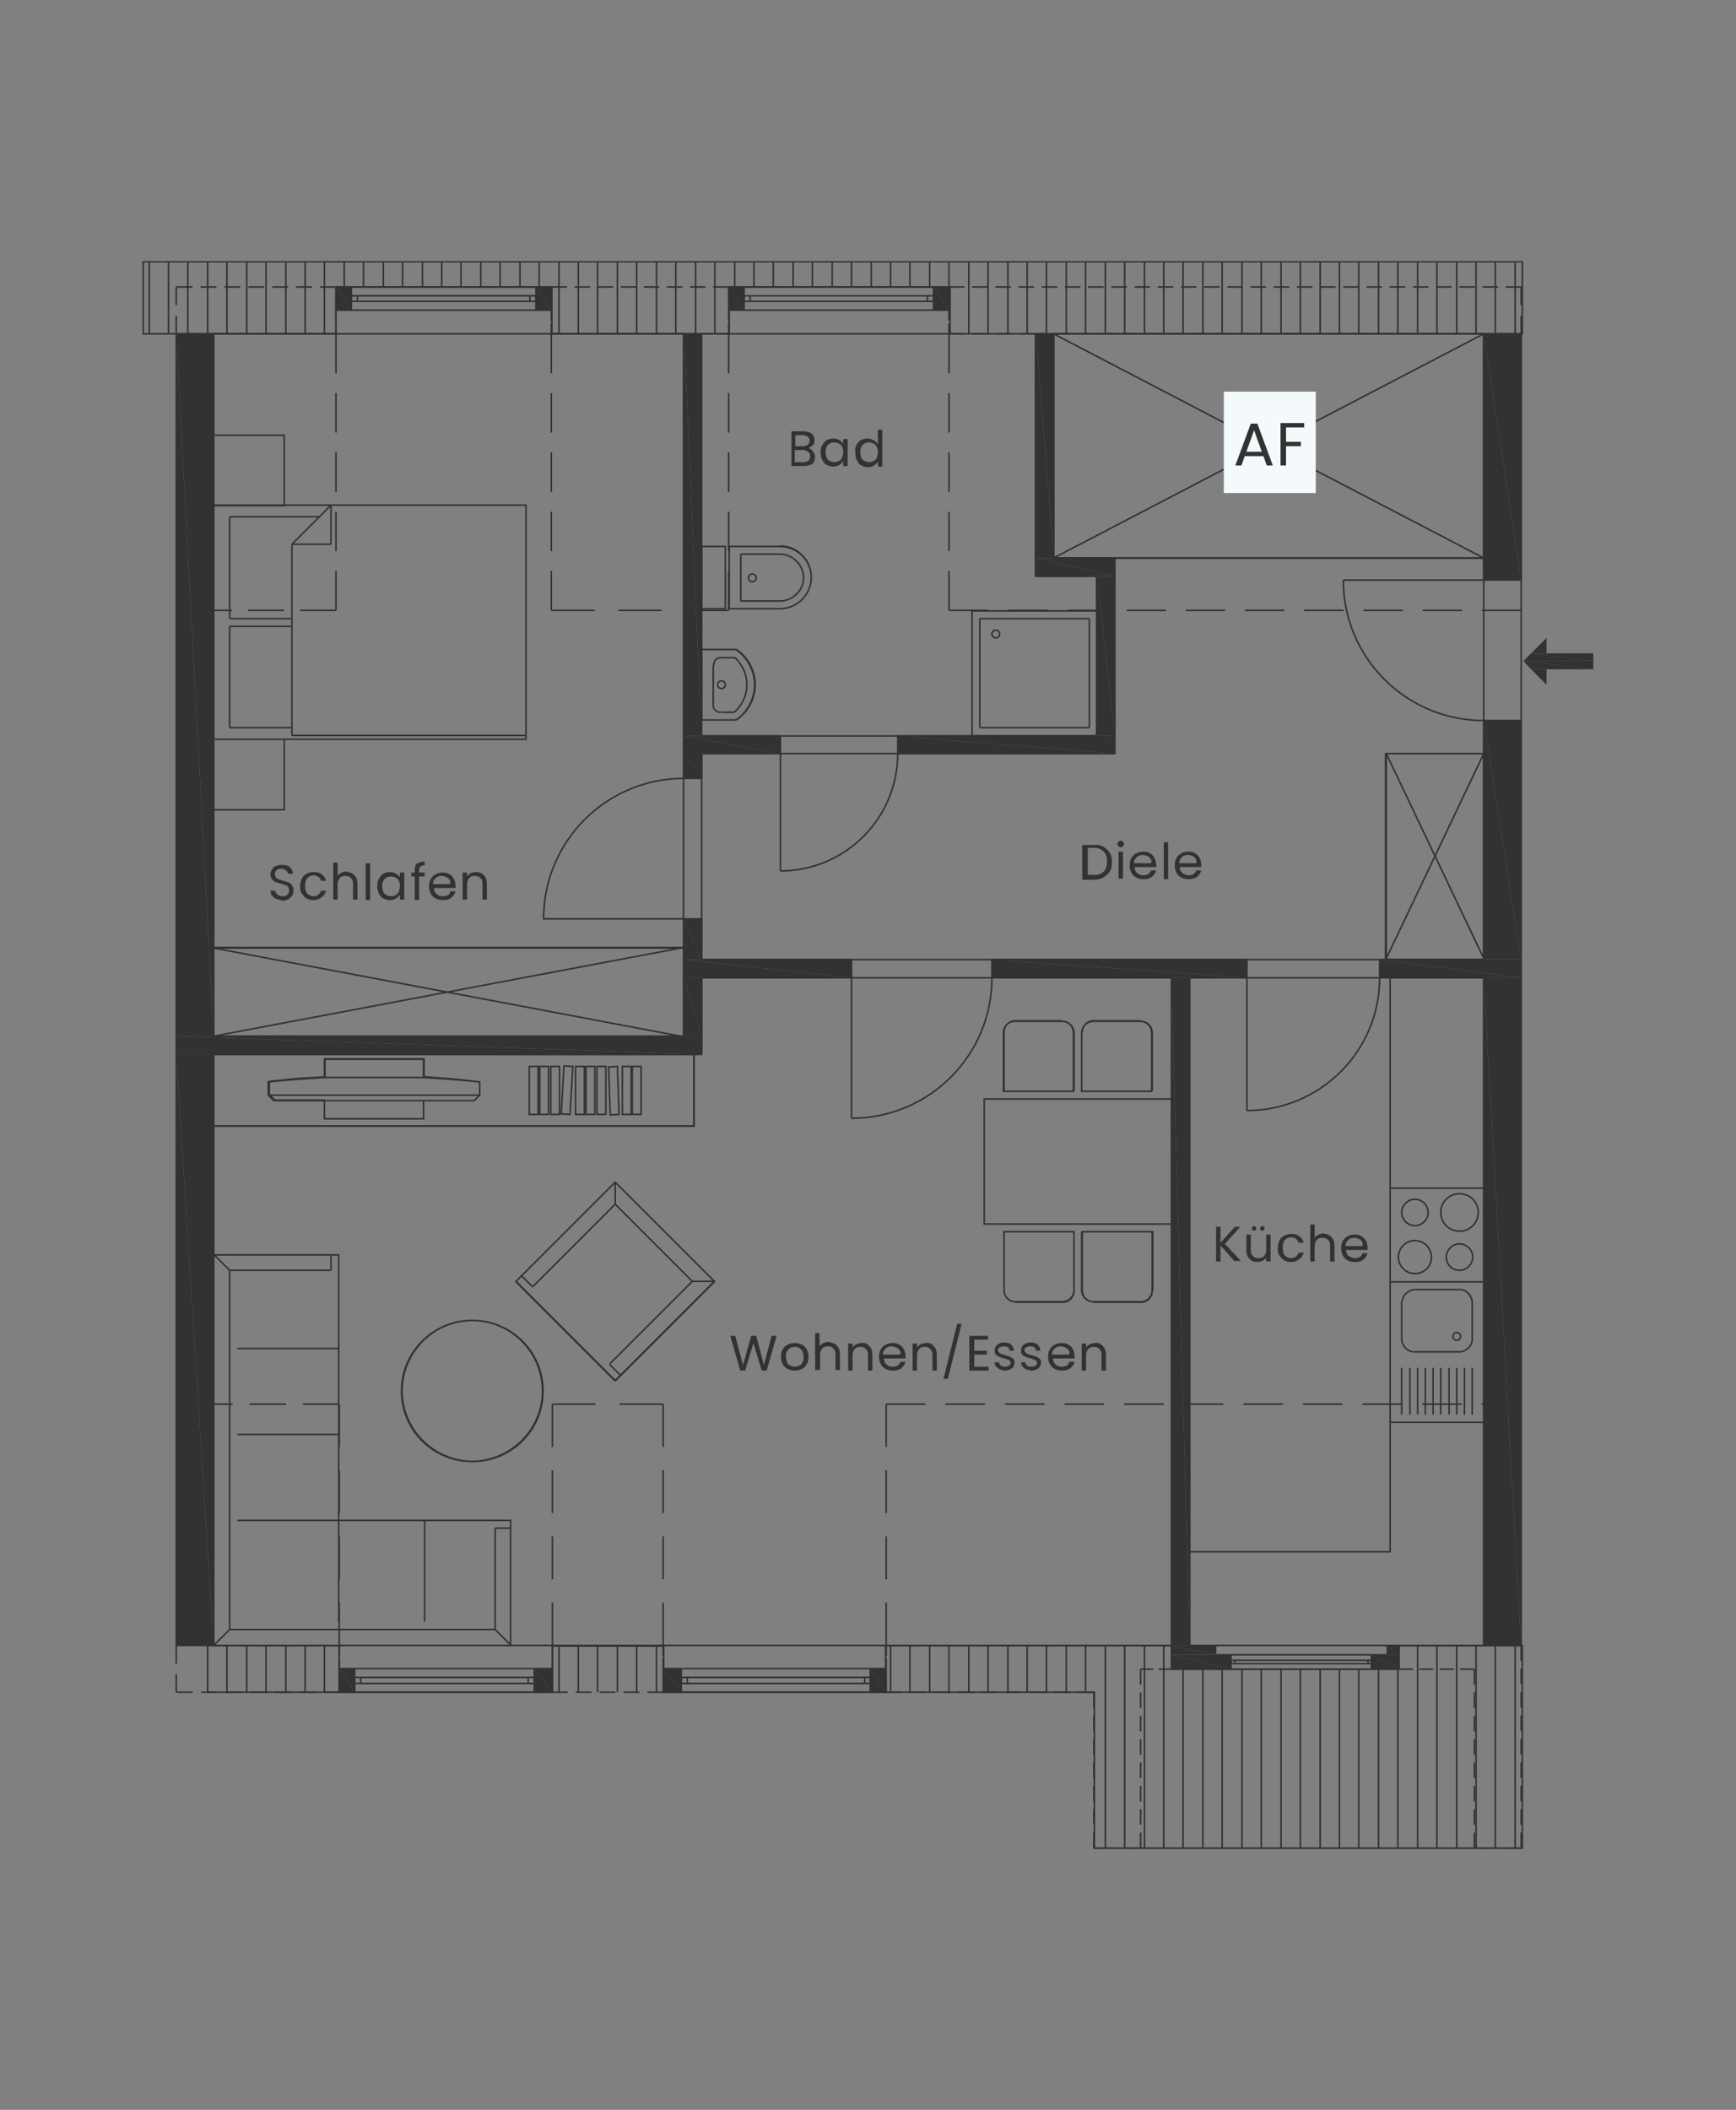 <?xml version="1.0" encoding="UTF-8"?>
<!-- Generator: Adobe Illustrator 27.8.0, SVG Export Plug-In . SVG Version: 6.00 Build 0)  -->
<svg xmlns="http://www.w3.org/2000/svg" xmlns:xlink="http://www.w3.org/1999/xlink" version="1.1" id="Ebene_1" x="0px" y="0px" viewBox="0 0 315.2 383" style="enable-background:new 0 0 315.2 383;" xml:space="preserve">
<rect x="0" y="0" width="315.2" height="383" fill="#808080" stroke="none"/>
<style type="text/css">
	.st0{fill:#333233;}
	.st1{fill:none;stroke:#333233;stroke-width:0.283;stroke-miterlimit:3;stroke-dasharray:3.303,1.893;}
	.st2{fill:none;stroke:#333233;stroke-width:0.283;stroke-miterlimit:3;}
	.st3{fill:none;stroke:#333233;stroke-width:0.283;stroke-miterlimit:3;stroke-dasharray:3.307,1.897;}
	
		.st4{clip-path:url(#SVGID_00000036222439160752552630000014827098629938070955_);fill:none;stroke:#333233;stroke-width:0.283;stroke-miterlimit:3;stroke-dasharray:2.832,1.422;}
	
		.st5{clip-path:url(#SVGID_00000084514984674776917340000007926176650580181171_);fill:none;stroke:#333233;stroke-width:0.283;stroke-miterlimit:3;stroke-dasharray:2.825,1.415;}
	
		.st6{clip-path:url(#SVGID_00000138569804775520631440000005081890397865146243_);fill:none;stroke:#333233;stroke-width:0.283;stroke-miterlimit:3;stroke-dasharray:2.831,1.421;}
	.st7{fill:none;stroke:#333233;stroke-width:0.283;stroke-miterlimit:3;stroke-dasharray:2.881,1.471;}
	.st8{fill:none;stroke:#333233;stroke-width:0.283;stroke-miterlimit:3;stroke-dasharray:2.923,1.513;}
	.st9{fill:none;stroke:#333233;stroke-width:0.283;stroke-miterlimit:3;stroke-dasharray:2.751,1.341;}
	.st10{fill:none;stroke:#333233;stroke-width:0.283;stroke-miterlimit:3;stroke-dasharray:2.87,1.46;}
	.st11{fill:none;stroke:#333233;stroke-width:0.283;stroke-miterlimit:3;stroke-dasharray:2.797,1.387;}
	.st12{fill:none;stroke:#333233;stroke-width:0.283;stroke-miterlimit:3;stroke-dasharray:2.85,1.44;}
	.st13{fill:none;stroke:#333233;stroke-width:0.283;stroke-miterlimit:3;stroke-dasharray:2.093,0.683;}
	.st14{fill:none;stroke:#333233;stroke-width:0.283;stroke-miterlimit:3;stroke-dasharray:2.826,1.416;}
	.st15{fill:none;stroke:#333233;stroke-width:0.283;stroke-miterlimit:3;stroke-dasharray:2.653,1.243;}
	.st16{fill:none;stroke:#333233;stroke-width:0.283;stroke-miterlimit:3;stroke-dasharray:2.563,1.153;}
	
		.st17{clip-path:url(#SVGID_00000171718031872430285920000011848346770761392810_);fill:none;stroke:#333233;stroke-width:0.283;stroke-miterlimit:3;stroke-dasharray:3.303,1.893;}
	.st18{fill:none;stroke:#333233;stroke-width:0.283;stroke-miterlimit:3;stroke-dasharray:2.811,1.401;}
	.st19{fill:none;stroke:#333233;stroke-width:0.283;stroke-miterlimit:3;stroke-dasharray:2.803,1.393;}
	.st20{fill:none;stroke:#333233;stroke-width:0.283;stroke-miterlimit:3;stroke-dasharray:2.876,1.466;}
	.st21{fill:none;stroke:#333233;stroke-width:0.283;stroke-miterlimit:3;stroke-dasharray:1.89,0.48;}
	.st22{fill:none;stroke:#333233;stroke-width:0.283;stroke-miterlimit:3;stroke-dasharray:1.887,0.477;}
	.st23{fill:none;stroke:#333233;stroke-width:0.283;stroke-miterlimit:3;stroke-dasharray:2.707,1.297;}
	.st24{fill:none;stroke:#333233;stroke-width:0.283;stroke-miterlimit:3;stroke-dasharray:2.36,0.95;}
	
		.st25{clip-path:url(#SVGID_00000003810106021053007140000008268490660115648133_);fill:none;stroke:#333233;stroke-width:0.283;stroke-miterlimit:3;}
	.st26{fill:none;stroke:#333233;stroke-width:0.283;stroke-miterlimit:3;stroke-dasharray:7.184,3.634;}
	.st27{fill:none;stroke:#333233;stroke-width:0.283;stroke-miterlimit:3;stroke-dasharray:7.15,3.6;}
	.st28{fill:none;stroke:#333233;stroke-width:0.283;stroke-miterlimit:3;stroke-dasharray:7.157,3.607;}
	.st29{fill:none;stroke:#333233;stroke-width:0.283;stroke-miterlimit:3;stroke-dasharray:6.495,2.945;}
	.st30{fill:none;stroke:#333233;stroke-width:0.283;stroke-miterlimit:3;stroke-dasharray:7.854,4.304;}
	.st31{fill:none;stroke:#333233;stroke-width:0.283;stroke-miterlimit:3;stroke-dasharray:7.781,4.231;}
	.st32{fill:none;stroke:#333233;stroke-width:0.283;stroke-miterlimit:3;stroke-dasharray:7.913,4.363;}
	.st33{fill:none;stroke:#333233;stroke-width:0.283;stroke-miterlimit:3;stroke-dasharray:6.615,3.065;}
	.st34{fill:#F4F9FC;}
</style>
<g>
	<path class="st0" d="M147.3,81.6c0.2,0.2,0.3,0.3,0.5,0.6c0.1,0.2,0.2,0.5,0.2,0.7c0,0.3-0.1,0.6-0.2,0.9s-0.4,0.5-0.7,0.6   c-0.3,0.1-0.7,0.2-1.1,0.2h-2.3v-6.3h2.2c0.4,0,0.8,0.1,1.1,0.2c0.3,0.1,0.5,0.3,0.7,0.6c0.1,0.2,0.2,0.5,0.2,0.8   c0,0.4-0.1,0.7-0.3,0.9s-0.5,0.4-0.8,0.5C147,81.4,147.2,81.5,147.3,81.6z M144.4,81h1.4c0.4,0,0.7-0.1,0.9-0.3s0.3-0.4,0.3-0.7   s-0.1-0.6-0.3-0.7s-0.5-0.3-0.9-0.3h-1.4V81z M146.8,83.6c0.2-0.2,0.3-0.5,0.3-0.8c0-0.3-0.1-0.6-0.4-0.8c-0.2-0.2-0.6-0.3-1-0.3   h-1.4v2.2h1.4C146.3,83.9,146.6,83.8,146.8,83.6z"></path>
	<path class="st0" d="M149.3,80.8c0.2-0.4,0.5-0.7,0.8-0.9c0.4-0.2,0.8-0.3,1.2-0.3c0.4,0,0.8,0.1,1.1,0.3c0.3,0.2,0.6,0.4,0.7,0.7   v-0.9h0.8v4.9h-0.8v-0.9c-0.2,0.3-0.4,0.5-0.7,0.7c-0.3,0.2-0.7,0.3-1.1,0.3c-0.4,0-0.8-0.1-1.2-0.3s-0.6-0.5-0.8-0.9   c-0.2-0.4-0.3-0.8-0.3-1.3C149,81.6,149.1,81.1,149.3,80.8z M152.9,81.1c-0.1-0.3-0.4-0.5-0.6-0.6c-0.3-0.1-0.5-0.2-0.8-0.2   c-0.3,0-0.6,0.1-0.8,0.2c-0.3,0.1-0.5,0.4-0.6,0.6c-0.2,0.3-0.2,0.6-0.2,1c0,0.4,0.1,0.7,0.2,1c0.1,0.3,0.4,0.5,0.6,0.6   c0.3,0.1,0.5,0.2,0.8,0.2c0.3,0,0.6-0.1,0.8-0.2c0.3-0.1,0.5-0.4,0.6-0.6c0.1-0.3,0.2-0.6,0.2-1S153.1,81.4,152.9,81.1z"></path>
	<path class="st0" d="M155.5,80.8c0.2-0.4,0.5-0.7,0.8-0.9c0.4-0.2,0.8-0.3,1.2-0.3c0.4,0,0.7,0.1,1.1,0.3c0.3,0.2,0.6,0.4,0.8,0.7   v-2.6h0.8v6.7h-0.8v-0.9c-0.2,0.3-0.4,0.5-0.7,0.7c-0.3,0.2-0.7,0.3-1.1,0.3c-0.4,0-0.8-0.1-1.2-0.3c-0.4-0.2-0.6-0.5-0.8-0.9   c-0.2-0.4-0.3-0.8-0.3-1.3C155.2,81.6,155.3,81.1,155.5,80.8z M159.2,81.1c-0.2-0.3-0.4-0.5-0.6-0.6c-0.3-0.1-0.5-0.2-0.8-0.2   c-0.3,0-0.6,0.1-0.8,0.2c-0.3,0.1-0.5,0.4-0.6,0.6c-0.2,0.3-0.2,0.6-0.2,1c0,0.4,0.1,0.7,0.2,1c0.1,0.3,0.4,0.5,0.6,0.6   c0.3,0.1,0.5,0.2,0.8,0.2c0.3,0,0.6-0.1,0.8-0.2c0.3-0.1,0.5-0.4,0.6-0.6c0.1-0.3,0.2-0.6,0.2-1S159.3,81.4,159.2,81.1z"></path>
</g>
<g>
	<path class="st0" d="M224.2,229l-2.6-2.9v2.9h-0.8v-6.3h0.8v2.9l2.6-2.9h1l-2.8,3.1l2.9,3.1H224.2z"></path>
	<path class="st0" d="M230.7,224.1v4.9h-0.8v-0.7c-0.2,0.3-0.4,0.4-0.7,0.6c-0.3,0.1-0.6,0.2-0.9,0.2c-0.4,0-0.7-0.1-1-0.2   c-0.3-0.2-0.5-0.4-0.7-0.7s-0.3-0.7-0.3-1.2v-2.9h0.8v2.8c0,0.5,0.1,0.9,0.4,1.1c0.2,0.3,0.6,0.4,1,0.4c0.4,0,0.8-0.1,1-0.4   c0.3-0.3,0.4-0.7,0.4-1.2v-2.7H230.7z M227.4,223.3c-0.1-0.1-0.1-0.2-0.1-0.3c0-0.1,0-0.2,0.1-0.3s0.2-0.1,0.3-0.1   c0.1,0,0.2,0,0.3,0.1s0.1,0.2,0.1,0.3c0,0.1,0,0.2-0.1,0.3c-0.1,0.1-0.2,0.1-0.3,0.1C227.7,223.4,227.5,223.4,227.4,223.3z    M228.9,223.3c-0.1-0.1-0.1-0.2-0.1-0.3c0-0.1,0-0.2,0.1-0.3c0.1-0.1,0.2-0.1,0.3-0.1c0.1,0,0.2,0,0.3,0.1s0.1,0.2,0.1,0.3   c0,0.1,0,0.2-0.1,0.3c-0.1,0.1-0.2,0.1-0.3,0.1C229.1,223.4,229,223.4,228.9,223.3z"></path>
	<path class="st0" d="M232.3,225.2c0.2-0.4,0.5-0.7,0.9-0.9c0.4-0.2,0.8-0.3,1.2-0.3c0.6,0,1.1,0.1,1.5,0.4c0.4,0.3,0.7,0.7,0.8,1.2   h-0.9c-0.1-0.3-0.2-0.5-0.5-0.7c-0.2-0.2-0.5-0.3-0.9-0.3c-0.5,0-0.8,0.2-1.1,0.5c-0.3,0.3-0.4,0.8-0.4,1.4c0,0.6,0.1,1.1,0.4,1.4   c0.3,0.3,0.7,0.5,1.1,0.5c0.4,0,0.7-0.1,0.9-0.3c0.2-0.2,0.4-0.4,0.5-0.7h0.9c-0.1,0.5-0.4,0.9-0.8,1.2c-0.4,0.3-0.9,0.5-1.5,0.5   c-0.5,0-0.9-0.1-1.2-0.3c-0.4-0.2-0.6-0.5-0.9-0.9s-0.3-0.8-0.3-1.3C232,226,232.1,225.6,232.3,225.2z"></path>
	<path class="st0" d="M241.3,224.2c0.3,0.2,0.5,0.4,0.7,0.7c0.2,0.3,0.3,0.7,0.3,1.2v2.9h-0.8v-2.8c0-0.5-0.1-0.9-0.4-1.1   c-0.2-0.3-0.6-0.4-1-0.4c-0.4,0-0.8,0.1-1,0.4c-0.3,0.3-0.4,0.7-0.4,1.2v2.7h-0.8v-6.7h0.8v2.4c0.2-0.3,0.4-0.4,0.7-0.6   c0.3-0.1,0.6-0.2,1-0.2C240.7,224,241,224.1,241.3,224.2z"></path>
	<path class="st0" d="M248.3,226.9h-3.9c0,0.5,0.2,0.9,0.5,1.1s0.7,0.4,1.1,0.4c0.4,0,0.6-0.1,0.9-0.2c0.2-0.2,0.4-0.4,0.5-0.7h0.9   c-0.1,0.5-0.4,0.9-0.8,1.2c-0.4,0.3-0.9,0.4-1.5,0.4c-0.5,0-0.9-0.1-1.3-0.3c-0.4-0.2-0.7-0.5-0.9-0.9c-0.2-0.4-0.3-0.8-0.3-1.3   c0-0.5,0.1-1,0.3-1.3c0.2-0.4,0.5-0.7,0.9-0.9s0.8-0.3,1.3-0.3c0.5,0,0.9,0.1,1.2,0.3s0.6,0.5,0.8,0.8c0.2,0.4,0.3,0.8,0.3,1.2   C248.3,226.5,248.3,226.7,248.3,226.9z M247.3,225.4c-0.1-0.2-0.3-0.4-0.6-0.5c-0.2-0.1-0.5-0.2-0.8-0.2c-0.4,0-0.8,0.1-1.1,0.4   s-0.5,0.6-0.5,1.1h3.1C247.5,225.9,247.4,225.6,247.3,225.4z"></path>
</g>
<g>
	<path class="st0" d="M141,242.5l-1.8,6.3h-0.9l-1.5-5l-1.5,5l-0.9,0l-1.8-6.3h0.9l1.4,5.3l1.5-5.3h0.9l1.4,5.3l1.4-5.3H141z"></path>
	<path class="st0" d="M143,248.5c-0.4-0.2-0.7-0.5-0.9-0.9c-0.2-0.4-0.3-0.8-0.3-1.3c0-0.5,0.1-1,0.3-1.3c0.2-0.4,0.5-0.7,0.9-0.9   s0.8-0.3,1.3-0.3c0.5,0,0.9,0.1,1.3,0.3s0.7,0.5,0.9,0.9c0.2,0.4,0.3,0.8,0.3,1.3c0,0.5-0.1,1-0.3,1.3c-0.2,0.4-0.5,0.7-0.9,0.9   c-0.4,0.2-0.8,0.3-1.3,0.3C143.8,248.8,143.3,248.7,143,248.5z M145.1,247.9c0.3-0.1,0.5-0.3,0.6-0.6c0.2-0.3,0.2-0.6,0.2-1   c0-0.4-0.1-0.7-0.2-1c-0.2-0.3-0.4-0.5-0.6-0.6s-0.5-0.2-0.8-0.2c-0.3,0-0.6,0.1-0.8,0.2s-0.4,0.3-0.6,0.6c-0.2,0.3-0.2,0.6-0.2,1   c0,0.4,0.1,0.7,0.2,1s0.3,0.5,0.6,0.6c0.2,0.1,0.5,0.2,0.8,0.2C144.5,248.1,144.8,248,145.1,247.9z"></path>
	<path class="st0" d="M151.5,243.9c0.3,0.2,0.5,0.4,0.7,0.7c0.2,0.3,0.3,0.7,0.3,1.2v2.9h-0.8v-2.8c0-0.5-0.1-0.9-0.4-1.1   c-0.2-0.3-0.6-0.4-1-0.4c-0.4,0-0.8,0.1-1,0.4c-0.3,0.3-0.4,0.7-0.4,1.2v2.7H148v-6.7h0.8v2.4c0.2-0.3,0.4-0.4,0.7-0.6   c0.3-0.1,0.6-0.2,1-0.2C150.8,243.7,151.2,243.8,151.5,243.9z"></path>
	<path class="st0" d="M157.8,244.3c0.4,0.4,0.6,0.9,0.6,1.6v2.9h-0.8v-2.8c0-0.5-0.1-0.9-0.4-1.1c-0.2-0.3-0.6-0.4-1-0.4   c-0.4,0-0.8,0.1-1,0.4c-0.3,0.3-0.4,0.7-0.4,1.2v2.7H154v-4.9h0.8v0.7c0.2-0.3,0.4-0.4,0.7-0.6c0.3-0.1,0.6-0.2,0.9-0.2   C157,243.7,157.4,243.9,157.8,244.3z"></path>
	<path class="st0" d="M164.4,246.6h-3.9c0,0.5,0.2,0.9,0.5,1.1c0.3,0.3,0.7,0.4,1.1,0.4c0.4,0,0.6-0.1,0.9-0.2   c0.2-0.2,0.4-0.4,0.5-0.7h0.9c-0.1,0.5-0.4,0.9-0.8,1.2s-0.9,0.4-1.5,0.4c-0.5,0-0.9-0.1-1.3-0.3c-0.4-0.2-0.7-0.5-0.9-0.9   c-0.2-0.4-0.3-0.8-0.3-1.3c0-0.5,0.1-1,0.3-1.3c0.2-0.4,0.5-0.7,0.9-0.9c0.4-0.2,0.8-0.3,1.3-0.3c0.5,0,0.9,0.1,1.2,0.3   c0.4,0.2,0.6,0.5,0.8,0.8c0.2,0.4,0.3,0.8,0.3,1.2C164.4,246.2,164.4,246.4,164.4,246.6z M163.3,245.1c-0.1-0.2-0.3-0.4-0.6-0.5   s-0.5-0.2-0.8-0.2c-0.4,0-0.8,0.1-1.1,0.4s-0.5,0.6-0.5,1.1h3.1C163.6,245.6,163.5,245.3,163.3,245.1z"></path>
	<path class="st0" d="M169.5,244.3c0.4,0.4,0.6,0.9,0.6,1.6v2.9h-0.8v-2.8c0-0.5-0.1-0.9-0.4-1.1c-0.2-0.3-0.6-0.4-1-0.4   c-0.4,0-0.8,0.1-1,0.4c-0.3,0.3-0.4,0.7-0.4,1.2v2.7h-0.8v-4.9h0.8v0.7c0.2-0.3,0.4-0.4,0.7-0.6c0.3-0.1,0.6-0.2,0.9-0.2   C168.7,243.7,169.1,243.9,169.5,244.3z"></path>
	<path class="st0" d="M174.6,240.3l-2.5,10h-0.8l2.5-10H174.6z"></path>
	<path class="st0" d="M176.9,243.1v2.1h2.3v0.7h-2.3v2.2h2.6v0.7H176v-6.3h3.4v0.7H176.9z"></path>
	<path class="st0" d="M181.6,248.6c-0.3-0.1-0.5-0.3-0.7-0.5c-0.2-0.2-0.3-0.5-0.3-0.8h0.8c0,0.2,0.1,0.4,0.3,0.6s0.5,0.2,0.8,0.2   c0.3,0,0.6-0.1,0.7-0.2c0.2-0.1,0.3-0.3,0.3-0.5c0-0.2-0.1-0.4-0.3-0.5c-0.2-0.1-0.5-0.2-0.9-0.3c-0.4-0.1-0.7-0.2-0.9-0.3   c-0.2-0.1-0.4-0.2-0.6-0.4c-0.2-0.2-0.2-0.5-0.2-0.8c0-0.3,0.1-0.5,0.2-0.7c0.1-0.2,0.4-0.4,0.6-0.5s0.6-0.2,0.9-0.2   c0.5,0,1,0.1,1.3,0.4c0.3,0.3,0.5,0.7,0.5,1.1h-0.8c0-0.3-0.1-0.5-0.3-0.6c-0.2-0.2-0.4-0.2-0.8-0.2c-0.3,0-0.5,0.1-0.7,0.2   s-0.3,0.3-0.3,0.5c0,0.2,0.1,0.3,0.2,0.4c0.1,0.1,0.2,0.2,0.4,0.3c0.2,0.1,0.4,0.1,0.7,0.2c0.4,0.1,0.6,0.2,0.9,0.3   c0.2,0.1,0.4,0.2,0.6,0.4c0.2,0.2,0.2,0.4,0.2,0.7c0,0.3-0.1,0.5-0.2,0.7s-0.4,0.4-0.6,0.5c-0.3,0.1-0.6,0.2-0.9,0.2   C182.2,248.8,181.9,248.7,181.6,248.6z"></path>
	<path class="st0" d="M186.4,248.6c-0.3-0.1-0.5-0.3-0.7-0.5c-0.2-0.2-0.3-0.5-0.3-0.8h0.8c0,0.2,0.1,0.4,0.3,0.6s0.5,0.2,0.8,0.2   c0.3,0,0.6-0.1,0.7-0.2c0.2-0.1,0.3-0.3,0.3-0.5c0-0.2-0.1-0.4-0.3-0.5c-0.2-0.1-0.5-0.2-0.9-0.3c-0.4-0.1-0.7-0.2-0.9-0.3   c-0.2-0.1-0.4-0.2-0.6-0.4c-0.2-0.2-0.2-0.5-0.2-0.8c0-0.3,0.1-0.5,0.2-0.7c0.1-0.2,0.4-0.4,0.6-0.5s0.6-0.2,0.9-0.2   c0.5,0,1,0.1,1.3,0.4c0.3,0.3,0.5,0.7,0.5,1.1h-0.8c0-0.3-0.1-0.5-0.3-0.6c-0.2-0.2-0.4-0.2-0.8-0.2c-0.3,0-0.5,0.1-0.7,0.2   s-0.3,0.3-0.3,0.5c0,0.2,0.1,0.3,0.2,0.4c0.1,0.1,0.2,0.2,0.4,0.3c0.2,0.1,0.4,0.1,0.7,0.2c0.4,0.1,0.6,0.2,0.9,0.3   c0.2,0.1,0.4,0.2,0.6,0.4c0.2,0.2,0.2,0.4,0.2,0.7c0,0.3-0.1,0.5-0.2,0.7s-0.4,0.4-0.6,0.5c-0.3,0.1-0.6,0.2-0.9,0.2   C187.1,248.8,186.7,248.7,186.4,248.6z"></path>
	<path class="st0" d="M195.1,246.6h-3.9c0,0.5,0.2,0.9,0.5,1.1c0.3,0.3,0.7,0.4,1.1,0.4c0.4,0,0.6-0.1,0.9-0.2   c0.2-0.2,0.4-0.4,0.5-0.7h0.9c-0.1,0.5-0.4,0.9-0.8,1.2s-0.9,0.4-1.5,0.4c-0.5,0-0.9-0.1-1.3-0.3c-0.4-0.2-0.7-0.5-0.9-0.9   c-0.2-0.4-0.3-0.8-0.3-1.3c0-0.5,0.1-1,0.3-1.3c0.2-0.4,0.5-0.7,0.9-0.9c0.4-0.2,0.8-0.3,1.3-0.3c0.5,0,0.9,0.1,1.2,0.3   c0.4,0.2,0.6,0.5,0.8,0.8c0.2,0.4,0.3,0.8,0.3,1.2C195.1,246.2,195.1,246.4,195.1,246.6z M194,245.1c-0.1-0.2-0.3-0.4-0.6-0.5   s-0.5-0.2-0.8-0.2c-0.4,0-0.8,0.1-1.1,0.4s-0.5,0.6-0.5,1.1h3.1C194.3,245.6,194.2,245.3,194,245.1z"></path>
	<path class="st0" d="M200.2,244.3c0.4,0.4,0.6,0.9,0.6,1.6v2.9H200v-2.8c0-0.5-0.1-0.9-0.4-1.1c-0.2-0.3-0.6-0.4-1-0.4   c-0.4,0-0.8,0.1-1,0.4c-0.3,0.3-0.4,0.7-0.4,1.2v2.7h-0.8v-4.9h0.8v0.7c0.2-0.3,0.4-0.4,0.7-0.6c0.3-0.1,0.6-0.2,0.9-0.2   C199.4,243.7,199.8,243.9,200.2,244.3z"></path>
</g>
<g>
	<path class="st0" d="M50.2,163.2c-0.3-0.1-0.6-0.4-0.8-0.6s-0.3-0.6-0.3-0.9h0.9c0,0.3,0.2,0.5,0.4,0.7s0.5,0.3,0.9,0.3   c0.4,0,0.7-0.1,0.9-0.3c0.2-0.2,0.3-0.4,0.3-0.8c0-0.2-0.1-0.4-0.2-0.6c-0.1-0.2-0.3-0.3-0.5-0.3c-0.2-0.1-0.5-0.2-0.8-0.3   c-0.4-0.1-0.7-0.2-1-0.3c-0.2-0.1-0.5-0.3-0.6-0.5c-0.2-0.2-0.3-0.5-0.3-0.9c0-0.3,0.1-0.6,0.3-0.9c0.2-0.3,0.4-0.5,0.7-0.6   c0.3-0.1,0.7-0.2,1.1-0.2c0.6,0,1.1,0.1,1.4,0.4s0.6,0.7,0.6,1.2h-0.9c0-0.2-0.2-0.5-0.4-0.6c-0.2-0.2-0.5-0.3-0.9-0.3   c-0.3,0-0.6,0.1-0.8,0.3c-0.2,0.2-0.3,0.4-0.3,0.7c0,0.2,0.1,0.4,0.2,0.6c0.1,0.1,0.3,0.3,0.5,0.3c0.2,0.1,0.5,0.2,0.8,0.3   c0.4,0.1,0.7,0.2,1,0.3c0.3,0.1,0.5,0.3,0.6,0.5c0.2,0.2,0.3,0.5,0.3,0.9c0,0.3-0.1,0.6-0.2,0.9c-0.2,0.3-0.4,0.5-0.7,0.7   c-0.3,0.2-0.7,0.3-1.1,0.3C50.9,163.4,50.6,163.3,50.2,163.2z"></path>
	<path class="st0" d="M54.8,159.5c0.2-0.4,0.5-0.7,0.9-0.9c0.4-0.2,0.8-0.3,1.2-0.3c0.6,0,1.1,0.1,1.5,0.4s0.7,0.7,0.8,1.2h-0.9   c-0.1-0.3-0.2-0.5-0.5-0.7c-0.2-0.2-0.5-0.3-0.9-0.3c-0.5,0-0.8,0.2-1.1,0.5c-0.3,0.3-0.4,0.8-0.4,1.4c0,0.6,0.1,1.1,0.4,1.4   c0.3,0.3,0.7,0.5,1.1,0.5c0.4,0,0.7-0.1,0.9-0.3s0.4-0.4,0.5-0.7h0.9c-0.1,0.5-0.4,0.9-0.8,1.2c-0.4,0.3-0.9,0.5-1.5,0.5   c-0.5,0-0.9-0.1-1.2-0.3c-0.4-0.2-0.6-0.5-0.9-0.9s-0.3-0.8-0.3-1.3C54.5,160.3,54.6,159.9,54.8,159.5z"></path>
	<path class="st0" d="M63.9,158.5c0.3,0.2,0.5,0.4,0.7,0.7c0.2,0.3,0.3,0.7,0.3,1.2v2.9h-0.8v-2.8c0-0.5-0.1-0.9-0.4-1.1   c-0.2-0.3-0.6-0.4-1-0.4c-0.4,0-0.8,0.1-1,0.4c-0.3,0.3-0.4,0.7-0.4,1.2v2.7h-0.8v-6.7h0.8v2.4c0.2-0.3,0.4-0.4,0.7-0.6   c0.3-0.1,0.6-0.2,1-0.2C63.3,158.3,63.6,158.4,63.9,158.5z"></path>
	<path class="st0" d="M67.2,156.7v6.7h-0.8v-6.7H67.2z"></path>
	<path class="st0" d="M68.8,159.5c0.2-0.4,0.5-0.7,0.8-0.9c0.4-0.2,0.8-0.3,1.2-0.3c0.4,0,0.8,0.1,1.1,0.3c0.3,0.2,0.6,0.4,0.7,0.7   v-0.9h0.8v4.9h-0.8v-0.9c-0.2,0.3-0.4,0.5-0.7,0.7c-0.3,0.2-0.7,0.3-1.1,0.3c-0.4,0-0.8-0.1-1.2-0.3s-0.6-0.5-0.8-0.9   c-0.2-0.4-0.3-0.8-0.3-1.3C68.5,160.3,68.6,159.9,68.8,159.5z M72.4,159.9c-0.1-0.3-0.4-0.5-0.6-0.6c-0.3-0.1-0.5-0.2-0.8-0.2   c-0.3,0-0.6,0.1-0.8,0.2c-0.3,0.1-0.5,0.4-0.6,0.6c-0.2,0.3-0.2,0.6-0.2,1c0,0.4,0.1,0.7,0.2,1c0.1,0.3,0.4,0.5,0.6,0.6   c0.3,0.1,0.5,0.2,0.8,0.2c0.3,0,0.6-0.1,0.8-0.2c0.3-0.1,0.5-0.4,0.6-0.6c0.1-0.3,0.2-0.6,0.2-1S72.6,160.1,72.4,159.9z"></path>
	<path class="st0" d="M77.1,159.1h-1v4.3h-0.8v-4.3h-0.6v-0.7h0.6V158c0-0.6,0.1-1,0.4-1.2s0.7-0.4,1.4-0.4v0.7   c-0.4,0-0.6,0.1-0.8,0.2c-0.1,0.1-0.2,0.4-0.2,0.7v0.4h1V159.1z"></path>
	<path class="st0" d="M82.7,161.2h-3.9c0,0.5,0.2,0.9,0.5,1.1c0.3,0.3,0.7,0.4,1.1,0.4c0.4,0,0.6-0.1,0.9-0.2s0.4-0.4,0.5-0.7h0.9   c-0.1,0.5-0.4,0.9-0.8,1.2c-0.4,0.3-0.9,0.4-1.5,0.4c-0.5,0-0.9-0.1-1.3-0.3c-0.4-0.2-0.7-0.5-0.9-0.9c-0.2-0.4-0.3-0.8-0.3-1.3   c0-0.5,0.1-1,0.3-1.3c0.2-0.4,0.5-0.7,0.9-0.9c0.4-0.2,0.8-0.3,1.3-0.3c0.5,0,0.9,0.1,1.2,0.3c0.4,0.2,0.6,0.5,0.8,0.8   c0.2,0.4,0.3,0.8,0.3,1.2C82.7,160.8,82.7,161,82.7,161.2z M81.6,159.7c-0.1-0.2-0.3-0.4-0.6-0.5c-0.2-0.1-0.5-0.2-0.8-0.2   c-0.4,0-0.8,0.1-1.1,0.4s-0.5,0.6-0.5,1.1h3.1C81.8,160.2,81.8,159.9,81.6,159.7z"></path>
	<path class="st0" d="M87.8,158.8c0.4,0.4,0.6,0.9,0.6,1.6v2.9h-0.8v-2.8c0-0.5-0.1-0.9-0.4-1.1c-0.2-0.3-0.6-0.4-1-0.4   c-0.4,0-0.8,0.1-1,0.4c-0.3,0.3-0.4,0.7-0.4,1.2v2.7H84v-4.9h0.8v0.7c0.2-0.3,0.4-0.4,0.7-0.6c0.3-0.1,0.6-0.2,0.9-0.2   C87,158.3,87.4,158.5,87.8,158.8z"></path>
</g>
<g>
	<path class="st0" d="M200.3,153.7c0.5,0.3,0.9,0.6,1.2,1.1s0.4,1,0.4,1.7c0,0.6-0.1,1.2-0.4,1.7c-0.3,0.5-0.7,0.8-1.2,1.1   s-1.1,0.4-1.8,0.4h-2v-6.3h2C199.2,153.3,199.8,153.4,200.3,153.7z M200.4,158.2c0.4-0.4,0.6-1,0.6-1.8c0-0.8-0.2-1.4-0.6-1.8   c-0.4-0.4-1-0.7-1.8-0.7h-1.1v4.9h1.1C199.3,158.9,199.9,158.7,200.4,158.2z"></path>
	<path class="st0" d="M203.1,153.6c-0.1-0.1-0.2-0.2-0.2-0.4s0.1-0.3,0.2-0.4c0.1-0.1,0.2-0.2,0.4-0.2c0.1,0,0.3,0.1,0.4,0.2   c0.1,0.1,0.2,0.2,0.2,0.4s-0.1,0.3-0.2,0.4c-0.1,0.1-0.2,0.2-0.4,0.2C203.4,153.8,203.2,153.8,203.1,153.6z M203.9,154.6v4.9h-0.8   v-4.9H203.9z"></path>
	<path class="st0" d="M210,157.4H206c0,0.5,0.2,0.9,0.5,1.1c0.3,0.3,0.7,0.4,1.1,0.4c0.4,0,0.6-0.1,0.9-0.2c0.2-0.2,0.4-0.4,0.5-0.7   h0.9c-0.1,0.5-0.4,0.9-0.8,1.2s-0.9,0.4-1.5,0.4c-0.5,0-0.9-0.1-1.3-0.3c-0.4-0.2-0.7-0.5-0.9-0.9c-0.2-0.4-0.3-0.8-0.3-1.3   c0-0.5,0.1-1,0.3-1.3c0.2-0.4,0.5-0.7,0.9-0.9c0.4-0.2,0.8-0.3,1.3-0.3c0.5,0,0.9,0.1,1.2,0.3c0.4,0.2,0.6,0.5,0.8,0.8   c0.2,0.4,0.3,0.8,0.3,1.2C210,157,210,157.2,210,157.4z M208.9,155.9c-0.1-0.2-0.3-0.4-0.6-0.5s-0.5-0.2-0.8-0.2   c-0.4,0-0.8,0.1-1.1,0.4s-0.5,0.6-0.5,1.1h3.1C209.1,156.4,209.1,156.1,208.9,155.9z"></path>
	<path class="st0" d="M212.1,152.9v6.7h-0.8v-6.7H212.1z"></path>
	<path class="st0" d="M218.1,157.4h-3.9c0,0.5,0.2,0.9,0.5,1.1s0.7,0.4,1.1,0.4c0.4,0,0.6-0.1,0.9-0.2c0.2-0.2,0.4-0.4,0.5-0.7h0.9   c-0.1,0.5-0.4,0.9-0.8,1.2c-0.4,0.3-0.9,0.4-1.5,0.4c-0.5,0-0.9-0.1-1.3-0.3c-0.4-0.2-0.7-0.5-0.9-0.9c-0.2-0.4-0.3-0.8-0.3-1.3   c0-0.5,0.1-1,0.3-1.3c0.2-0.4,0.5-0.7,0.9-0.9s0.8-0.3,1.3-0.3c0.5,0,0.9,0.1,1.2,0.3s0.6,0.5,0.8,0.8c0.2,0.4,0.3,0.8,0.3,1.2   C218.1,157,218.1,157.2,218.1,157.4z M217.1,155.9c-0.1-0.2-0.3-0.4-0.6-0.5c-0.2-0.1-0.5-0.2-0.8-0.2c-0.4,0-0.8,0.1-1.1,0.4   s-0.5,0.6-0.5,1.1h3.1C217.3,156.4,217.2,156.1,217.1,155.9z"></path>
</g>
<line class="st1" x1="32" y1="307.2" x2="32" y2="298.7"></line>
<line class="st2" x1="32" y1="298.7" x2="32" y2="60.6"></line>
<line class="st3" x1="32" y1="60.6" x2="32" y2="52.1"></line>
<path class="st2" d="M124.2,141.3V60.6 M124.2,188.1v-21.3 M127.4,133.6v-73 M127.4,141.3v-4.5 M127.4,174.2v-7.4 M127.4,191.4  v-13.9 M38.8,188.1V60.6 M38.8,298.7V191.4"></path>
<g>
	<defs>
		<rect id="SVGID_1_" x="25.8" y="47.4" width="263.5" height="288.3"></rect>
	</defs>
	<clipPath id="SVGID_00000052061684626042049550000014881656397263381378_">
		<use xlink:href="#SVGID_1_" style="overflow:visible;"></use>
	</clipPath>
	
		<line style="clip-path:url(#SVGID_00000052061684626042049550000014881656397263381378_);fill:none;stroke:#333233;stroke-width:0.283;stroke-miterlimit:3;stroke-dasharray:2.832,1.422;" x1="198.6" y1="335.5" x2="198.6" y2="307.2"></line>
</g>
<path class="st2" d="M191.3,101.3V60.6 M188.1,104.6v-44 M269.4,298.7V177.5 M216,298.7V177.5 M212.7,298.7V177.5"></path>
<g>
	<defs>
		<rect id="SVGID_00000107547638010597385620000008367126046431713191_" x="25.8" y="47.4" width="263.5" height="288.3"></rect>
	</defs>
	<clipPath id="SVGID_00000070832674645634058140000012960593179559212683_">
		<use xlink:href="#SVGID_00000107547638010597385620000008367126046431713191_" style="overflow:visible;"></use>
	</clipPath>
	
		<line style="clip-path:url(#SVGID_00000070832674645634058140000012960593179559212683_);fill:none;stroke:#333233;stroke-width:0.283;stroke-miterlimit:3;stroke-dasharray:2.825,1.415;" x1="207.1" y1="335.5" x2="207.1" y2="303"></line>
	
		<line style="clip-path:url(#SVGID_00000070832674645634058140000012960593179559212683_);fill:none;stroke:#333233;stroke-width:0.283;stroke-miterlimit:3;stroke-dasharray:2.825,1.415;" x1="267.7" y1="335.5" x2="267.7" y2="303"></line>
</g>
<path class="st2" d="M269.4,105.3V60.6 M269.4,174.2v-43.4"></path>
<g>
	<defs>
		<rect id="SVGID_00000134963470889007941910000002893422376688380291_" x="25.8" y="47.4" width="263.5" height="288.3"></rect>
	</defs>
	<clipPath id="SVGID_00000147930837382724308710000011090895739083648955_">
		<use xlink:href="#SVGID_00000134963470889007941910000002893422376688380291_" style="overflow:visible;"></use>
	</clipPath>
	
		<line style="clip-path:url(#SVGID_00000147930837382724308710000011090895739083648955_);fill:none;stroke:#333233;stroke-width:0.283;stroke-miterlimit:3;stroke-dasharray:2.831,1.421;" x1="276.2" y1="335.5" x2="276.2" y2="298.7"></line>
</g>
<line class="st3" x1="276.2" y1="60.6" x2="276.2" y2="52.1"></line>
<line class="st7" x1="198.6" y1="307.2" x2="160.9" y2="307.2"></line>
<path class="st2" d="M64.4,307.2h-2.8 M160.9,307.2H158"></path>
<line class="st8" x1="61.6" y1="307.2" x2="32" y2="307.2"></line>
<line class="st9" x1="212.7" y1="298.7" x2="160.9" y2="298.7"></line>
<line class="st10" x1="120.4" y1="298.7" x2="100.3" y2="298.7"></line>
<path class="st2" d="M124.2,188.1H38.8 M127.4,191.4H38.8"></path>
<line class="st11" x1="269.4" y1="60.6" x2="191.3" y2="60.6"></line>
<line class="st12" x1="188.1" y1="60.6" x2="172.3" y2="60.6"></line>
<line class="st13" x1="132.3" y1="60.6" x2="127.4" y2="60.6"></line>
<line class="st14" x1="124.2" y1="60.6" x2="100.1" y2="60.6"></line>
<line class="st15" x1="61" y1="60.6" x2="38.8" y2="60.6"></line>
<path class="st2" d="M220.7,298.7H216 M276.2,298.7h-24.4 M154.6,177.5h-27.2 M212.7,177.5h-32.6 M226.4,177.5h-10.2 M269.4,177.5  h-18.9 M154.6,174.2h-27.2 M226.4,174.2h-46.3 M269.4,174.2h-18.9 M141.7,136.8h-14.3 M202.4,136.8H163 M141.7,133.6h-14.3   M199.2,133.6H163"></path>
<line class="st16" x1="267.7" y1="303" x2="254" y2="303"></line>
<line class="st2" x1="223.5" y1="303" x2="212.7" y2="303"></line>
<g>
	<defs>
		<rect id="SVGID_00000124147640422834415190000011572601549883577230_" x="25.8" y="47.4" width="263.5" height="288.3"></rect>
	</defs>
	<clipPath id="SVGID_00000137826351379199214180000003993876417542769580_">
		<use xlink:href="#SVGID_00000124147640422834415190000011572601549883577230_" style="overflow:visible;"></use>
	</clipPath>
	
		<line style="clip-path:url(#SVGID_00000137826351379199214180000003993876417542769580_);fill:none;stroke:#333233;stroke-width:0.283;stroke-miterlimit:3;stroke-dasharray:3.303,1.893;" x1="276.2" y1="335.5" x2="267.7" y2="335.5"></line>
	
		<line style="clip-path:url(#SVGID_00000137826351379199214180000003993876417542769580_);fill:none;stroke:#333233;stroke-width:0.283;stroke-miterlimit:3;stroke-dasharray:3.303,1.893;" x1="207.1" y1="335.5" x2="198.6" y2="335.5"></line>
</g>
<line class="st18" x1="276.2" y1="52.1" x2="172.3" y2="52.1"></line>
<path class="st2" d="M135.1,52.1h-2.8 M172.3,52.1h-2.8"></path>
<line class="st19" x1="132.3" y1="52.1" x2="100.1" y2="52.1"></line>
<path class="st2" d="M63.8,52.1H61 M100.1,52.1h-2.8"></path>
<line class="st20" x1="61" y1="52.1" x2="32" y2="52.1"></line>
<line class="st21" x1="172.3" y1="60.6" x2="172.3" y2="56.3"></line>
<line class="st2" x1="169.5" y1="56.3" x2="169.5" y2="52.1"></line>
<line class="st21" x1="132.3" y1="60.6" x2="132.3" y2="56.3"></line>
<line class="st2" x1="135.1" y1="56.3" x2="135.1" y2="52.1"></line>
<line class="st21" x1="100.1" y1="60.6" x2="100.1" y2="56.3"></line>
<line class="st2" x1="97.3" y1="56.3" x2="97.3" y2="52.1"></line>
<line class="st21" x1="61" y1="60.6" x2="61" y2="56.3"></line>
<path class="st2" d="M220.7,298.7v1.7 M251.9,298.7v1.7 M249,300.4v2.7 M223.5,300.4v2.7 M250.5,174.2v3.3 M226.4,174.2v3.3   M124.2,166.8h3.3 M124.2,141.3h3.3 M163,133.6v3.3 M141.7,133.6v3.3 M63.8,56.3v-4.2"></path>
<line class="st22" x1="61.6" y1="298.7" x2="61.6" y2="302.9"></line>
<path class="st2" d="M249,300.4h2.8 M220.7,300.4h2.8 M61.6,302.9h2.8 M169.5,56.3h2.8 M132.3,56.3h2.8 M97.3,56.3h2.8 M61,56.3h2.8   M154.6,174.2v3.3 M180.1,174.2v3.3 M64.4,302.9v4.2"></path>
<line class="st22" x1="160.9" y1="298.7" x2="160.9" y2="302.9"></line>
<path class="st2" d="M100.3,302.9v4.2 M97,302.9v4.2 M120.4,302.9v4.2 M123.7,302.9v4.2 M212.7,303v-4.3 M61,56.3v-4.2 M100.1,56.3  v-4.2 M132.3,56.3v-4.2 M172.3,56.3v-4.2 M212.6,298.7h0.3 M269.4,60.6h6.8 M188.1,60.6h3.3 M124.2,60.6h3.3 M38.8,60.6H32   M38.8,298.7H32 M61.6,302.9v4.2 M160.9,302.9v4.2 M269.4,130.8h6.8 M269.4,105.3h6.8 M202.4,101.3h-11.1 M199.2,104.6h-11.1   M202.4,101.3v35.5 M199.2,104.6v29 M158,302.9h2.8 M158,302.9v4.2"></path>
<line class="st23" x1="61.6" y1="298.7" x2="38.8" y2="298.7"></line>
<line class="st10" x1="120.4" y1="307.2" x2="100.3" y2="307.2"></line>
<path class="st2" d="M97,307.2h3.3 M97,302.9h3.3 M120.4,307.2h3.3 M120.4,302.9h3.3"></path>
<line class="st22" x1="120.4" y1="298.7" x2="120.4" y2="302.9"></line>
<line class="st22" x1="100.3" y1="302.9" x2="100.3" y2="298.7"></line>
<path class="st2" d="M276.2,298.7V130.8 M254,303h-5 M276.2,298.7h-6.8 M254,298.7v4.3 M254,298.7v4.3 M276.2,60.6v44.7"></path>
<line class="st24" x1="212.7" y1="303" x2="207.1" y2="303"></line>
<line class="st2" x1="276.2" y1="105.3" x2="276.2" y2="60.6"></line>
<polygon class="st0" points="280.8,115.8 278,118.6 280.8,118.6 "></polygon>
<polygon class="st0" points="276.6,120 289.3,120 278,118.6 "></polygon>
<polygon class="st0" points="278,118.6 289.3,120 289.3,118.6 "></polygon>
<polygon class="st0" points="278,121.5 280.8,121.5 280.8,124.3 "></polygon>
<polygon class="st0" points="278,121.5 289.3,121.5 276.6,120 "></polygon>
<polygon class="st0" points="276.6,120 289.3,121.5 289.3,120 "></polygon>
<polygon class="st0" points="269.4,130.8 269.4,174.2 276.2,174.2 "></polygon>
<polygon class="st0" points="269.4,130.8 276.2,130.8 276.2,174.2 "></polygon>
<polygon class="st0" points="250.5,174.2 250.5,177.5 276.2,177.5 "></polygon>
<polygon class="st0" points="250.5,174.2 276.2,174.2 276.2,177.5 "></polygon>
<polygon class="st0" points="269.4,177.5 269.4,298.7 276.2,298.7 "></polygon>
<polygon class="st0" points="269.4,177.5 276.2,177.5 276.2,298.7 "></polygon>
<polygon class="st0" points="251.9,298.7 251.9,300.4 254,300.4 "></polygon>
<polygon class="st0" points="251.9,298.7 254,298.7 254,300.4 "></polygon>
<polygon class="st0" points="249,300.4 249,303 254,303 "></polygon>
<polygon class="st0" points="249,300.4 254,300.4 254,303 "></polygon>
<polygon class="st0" points="180.1,174.2 180.1,177.5 226.4,177.5 "></polygon>
<polygon class="st0" points="180.1,174.2 226.4,174.2 226.4,177.5 "></polygon>
<polygon class="st0" points="212.7,177.5 212.7,298.7 216,298.7 "></polygon>
<polygon class="st0" points="212.7,177.5 216,177.5 216,298.7 "></polygon>
<polygon class="st0" points="212.7,298.7 212.7,300.4 220.7,300.4 "></polygon>
<polygon class="st0" points="212.7,298.7 220.7,298.7 220.7,300.4 "></polygon>
<polygon class="st0" points="212.7,300.4 212.7,303 223.5,303 "></polygon>
<polygon class="st0" points="212.7,300.4 223.5,300.4 223.5,303 "></polygon>
<polygon class="st0" points="124.2,60.6 124.2,133.6 127.4,133.6 "></polygon>
<polygon class="st0" points="124.2,60.6 127.4,60.6 127.4,133.6 "></polygon>
<polygon class="st0" points="124.2,133.6 124.2,136.8 141.7,136.8 "></polygon>
<polygon class="st0" points="124.2,133.6 141.7,133.6 141.7,136.8 "></polygon>
<polygon class="st0" points="124.2,136.8 124.2,141.3 127.4,141.3 "></polygon>
<polygon class="st0" points="124.2,136.8 127.4,136.8 127.4,141.3 "></polygon>
<polygon class="st0" points="124.2,166.8 124.2,174.2 127.4,174.2 "></polygon>
<polygon class="st0" points="124.2,166.8 127.4,166.8 127.4,174.2 "></polygon>
<polygon class="st0" points="124.2,174.2 124.2,177.5 154.6,177.5 "></polygon>
<polygon class="st0" points="124.2,174.2 154.6,174.2 154.6,177.5 "></polygon>
<polygon class="st0" points="124.2,177.5 124.2,188.1 127.4,188.1 "></polygon>
<polygon class="st0" points="124.2,177.5 127.4,177.5 127.4,188.1 "></polygon>
<polygon class="st0" points="32,60.6 32,188.1 38.8,188.1 "></polygon>
<polygon class="st0" points="32,60.6 38.8,60.6 38.8,188.1 "></polygon>
<polygon class="st0" points="32,188.1 32,191.4 127.4,191.4 "></polygon>
<polygon class="st0" points="32,188.1 127.4,188.1 127.4,191.4 "></polygon>
<polygon class="st0" points="32,191.4 32,298.7 38.8,298.7 "></polygon>
<polygon class="st0" points="32,191.4 38.8,191.4 38.8,298.7 "></polygon>
<polygon class="st0" points="61.6,302.9 61.6,307.2 64.4,307.2 "></polygon>
<polygon class="st0" points="61.6,302.9 64.4,302.9 64.4,307.2 "></polygon>
<polygon class="st0" points="97,302.9 97,307.2 100.3,307.2 "></polygon>
<polygon class="st0" points="97,302.9 100.3,302.9 100.3,307.2 "></polygon>
<polygon class="st0" points="120.4,302.9 120.4,307.2 123.7,307.2 "></polygon>
<polygon class="st0" points="120.4,302.9 123.7,302.9 123.7,307.2 "></polygon>
<polygon class="st0" points="158,302.9 158,307.2 160.9,307.2 "></polygon>
<polygon class="st0" points="158,302.9 160.9,302.9 160.9,307.2 "></polygon>
<polygon class="st0" points="61,52.1 61,56.3 63.8,56.3 "></polygon>
<polygon class="st0" points="61,52.1 63.8,52.1 63.8,56.3 "></polygon>
<polygon class="st0" points="97.3,52.1 97.3,56.3 100.1,56.3 "></polygon>
<polygon class="st0" points="97.3,52.1 100.1,52.1 100.1,56.3 "></polygon>
<polygon class="st0" points="132.3,52.1 132.3,56.3 135.1,56.3 "></polygon>
<polygon class="st0" points="132.3,52.1 135.1,52.1 135.1,56.3 "></polygon>
<polygon class="st0" points="169.5,52.1 169.5,56.3 172.3,56.3 "></polygon>
<polygon class="st0" points="169.5,52.1 172.3,52.1 172.3,56.3 "></polygon>
<polygon class="st0" points="188.1,60.6 188.1,101.3 191.3,101.3 "></polygon>
<polygon class="st0" points="188.1,60.6 191.3,60.6 191.3,101.3 "></polygon>
<polygon class="st0" points="188.1,101.3 188.1,104.6 202.4,104.6 "></polygon>
<polygon class="st0" points="188.1,101.3 202.4,101.3 202.4,104.6 "></polygon>
<polygon class="st0" points="199.2,104.6 199.2,133.6 202.4,133.6 "></polygon>
<polygon class="st0" points="199.2,104.6 202.4,104.6 202.4,133.6 "></polygon>
<polygon class="st0" points="163,133.6 163,136.8 202.4,136.8 "></polygon>
<polygon class="st0" points="163,133.6 202.4,133.6 202.4,136.8 "></polygon>
<polygon class="st0" points="269.4,60.6 269.4,105.3 276.2,105.3 "></polygon>
<polygon class="st0" points="269.4,60.6 276.2,60.6 276.2,105.3 "></polygon>
<g>
	<defs>
		<rect id="SVGID_00000002362222284015120400000000281467097613874080_" x="25.8" y="47.4" width="263.5" height="288.3"></rect>
	</defs>
	<clipPath id="SVGID_00000114041960301481810070000003437400325241869970_">
		<use xlink:href="#SVGID_00000002362222284015120400000000281467097613874080_" style="overflow:visible;"></use>
	</clipPath>
	
		<path style="clip-path:url(#SVGID_00000114041960301481810070000003437400325241869970_);fill:none;stroke:#333233;stroke-width:0.283;stroke-miterlimit:3;" d="   M96.1,53.7h1.2 M65,53.7h31.1 M63.8,53.7H65 M65,53.7h-1.2 M97.3,53.7h-1.2 M97.3,52.1H63.8 M97.3,56.3H63.8 M269.4,232.7v-17    M265,230.6c1.3,0,2.4-1.1,2.4-2.4c0-1.3-1.1-2.4-2.4-2.4c-1.3,0-2.4,1.1-2.4,2.4C262.6,229.5,263.6,230.6,265,230.6z M265,223.5   c1.9,0,3.4-1.5,3.4-3.4c0-1.9-1.5-3.4-3.4-3.4c-1.9,0-3.4,1.5-3.4,3.4C261.6,222,263.1,223.5,265,223.5z M252.4,215.7v17    M256.9,231.2c1.7,0,3-1.3,3-3c0-1.6-1.3-3-3-3c-1.6,0-3,1.3-3,3C253.9,229.8,255.2,231.2,256.9,231.2z M252.4,232.7h17    M256.9,222.5c1.3,0,2.4-1.1,2.4-2.4c0-1.3-1.1-2.4-2.4-2.4c-1.3,0-2.4,1.1-2.4,2.4C254.5,221.4,255.6,222.5,256.9,222.5z    M269.4,215.7h-17 M252.4,298.7L252.4,298.7H216v-17h36.4V177.5h17v121.2H252.4z M252.4,258.2h17v-25.5h-17V258.2z M269.4,215.7   h-17v17h17V215.7z M176.5,110.9h22.7v22.7h-22.7V110.9z M127.4,117.9h6.2c3.5,2.4,4.5,7.1,2.1,10.7c-0.6,0.9-1.3,1.6-2.1,2.1h-6.2   V117.9z M127.4,99.2h4.3v11.3h-4.3V99.2z M141.6,99.2h-9.2v11.3h9.2c3.1,0,5.7-2.5,5.7-5.7C147.3,101.7,144.7,99.2,141.6,99.2z    M269.4,136.8h-17.8v37.4h17.8V136.8z M126,204.4H38.8v-13H126V204.4z M269.4,101.3h-78.1V60.6h78.1V101.3z M124.2,188.1H38.8   v-16.1h85.3V188.1z M114.8,193.6h1.6v8.7h-1.6V193.6z M113,193.6h1.6v8.7H113V193.6z M110.8,202.4l-0.3-8.7l1.6-0.1l0.3,8.7   L110.8,202.4z M108.4,193.6h1.6v8.7h-1.6V193.6z M106.4,193.6h1.6v8.7h-1.6V193.6z M104.5,193.6h1.6v8.7h-1.6V193.6z M101.9,202.2   l0.5-8.7l1.6,0.1l-0.5,8.7L101.9,202.2z M100,193.6h1.6v8.7H100V193.6z M98,193.6h1.6v8.7H98V193.6z M96.1,193.6h1.6v8.7h-1.6   V193.6z M111.7,214.6l18,18l-18,18l-18-18L111.7,214.6z M61.5,276h31.2v22.7H38.8v-70.9h22.7V276z M212.7,222.2h-34v-22.7h34V222.2   z M209.2,234.2c0,1.2-0.9,2.1-2.1,2.1h-8.5c-1.2,0-2.1-0.9-2.1-2.1v-10.6h12.8V234.2z M209.2,198.1h-12.8v-10.6   c0-1.2,1-2.1,2.1-2.1h8.5c1.2,0,2.1,0.9,2.1,2.1V198.1z M195,234.2c0,1.2-1,2.1-2.1,2.1h-8.5c-1.2,0-2.1-0.9-2.1-2.1v-10.6H195   V234.2z M195,198.1h-12.8v-10.6c0-1.2,0.9-2.1,2.1-2.1h8.5c1.2,0,2.1,0.9,2.1,2.1V198.1z M73,252.5c0-7,5.7-12.8,12.8-12.8   c7,0,12.8,5.7,12.8,12.8c0,7.1-5.7,12.8-12.8,12.8C78.7,265.2,73,259.5,73,252.5z M51.6,134.2H38.8V147h12.8V134.2z M51.6,79H38.8   v12.8h12.8V79z M38.8,134.2h56.7V91.7H38.8V134.2z M251.7,136.8v37.4 M269.4,136.8h-17.8 M269.4,136.8l-17.8,37.4 M251.7,136.8   l17.8,37.4 M269.4,174.2v-37.4 M251.7,174.2h17.8 M111.7,214.6l18,18 M111.7,218.6l14,14 M111.7,250.7l-18-18 M96.7,233.6l15-15    M94.7,231.6l2,2 M111.7,218.6v-4 M129.8,232.6l-18,18 M125.7,232.6l-15,15 M110.7,247.7l2,2 M125.7,232.6h4 M93.7,232.6l18-18    M61.5,276v-48.2 M41.7,295.8v-65.2 M38.8,298.7v-70.9 M61.5,276h31.2 M41.7,295.8h48.2 M92.7,276v22.7 M89.9,295.8v-18.4    M77.1,276v18.4 M89.9,295.8l2.8,2.8 M89.9,277.4h2.8 M61.5,276v18.4 M41.7,295.8l-2.8,2.8 M43.1,276h18.4 M43.1,260.4h18.4    M38.8,227.8h22.7 M41.7,230.6h18.4 M43.1,244.8h18.4 M60.1,230.6v-2.8 M41.7,230.6l-2.8-2.8 M38.8,298.7h53.9 M209.2,187.5v10.6    M196.4,198.1v-10.6 M195,234.2v-10.6 M182.3,223.6v10.6 M209.2,234.2v-10.6 M196.4,223.6v10.6 M182.3,234.2c0,1.2,0.9,2.1,2.1,2.1    M192.9,236.4c1.2,0,2.1-0.9,2.1-2.1 M184.4,236.4h8.5 M196.4,234.2c0,1.2,1,2.1,2.1,2.1 M207.1,236.4c1.2,0,2.1-0.9,2.1-2.1    M198.6,236.4h8.5 M178.7,222.2h34 M212.7,199.5h-34 M178.7,199.5v22.7 M212.7,222.2v-22.7 M182.3,198.1H195 M196.4,198.1h12.8    M182.3,223.6H195 M196.4,223.6h12.8 M184.4,185.3c-1.2,0-2.1,0.9-2.1,2.1 M195,187.5c0-1.2-1-2.1-2.1-2.1 M184.4,185.3h8.5    M198.6,185.3c-1.2,0-2.1,0.9-2.1,2.1 M209.2,187.5c0-1.2-0.9-2.1-2.1-2.1 M198.6,185.3h8.5 M182.3,198.1v-10.6 M195,187.5v10.6    M191.3,60.6h78.1 M191.3,101.3V60.6 M191.3,101.3l78.1-40.7 M191.3,60.6l78.1,40.7 M269.4,101.3h-78.1 M269.4,60.6v40.7    M269.4,258.2v-25.5 M252.4,258.2v-25.5 M267.3,236.2v7.1 M254.5,243.3v-7.1 M267.3,256.8v-8.5 M265.9,256.8v-8.5 M264.5,256.8   v-8.5 M263.1,256.8v-8.5 M261.6,256.8v-8.5 M260.2,256.8v-8.5 M258.8,256.8v-8.5 M257.4,256.8v-8.5 M256,256.8v-8.5 M254.5,256.8   v-8.5 M265.2,242.6c0-0.4-0.3-0.7-0.7-0.7c-0.4,0-0.7,0.3-0.7,0.7c0,0.4,0.3,0.7,0.7,0.7C264.9,243.3,265.2,243,265.2,242.6z    M265.2,245.4c1.1-0.2,2-1,2.1-2.1 M265.2,245.4h-8.5 M254.5,243.3c0.2,1.1,1,2,2.1,2.1 M252.4,232.7h17 M267.3,236.2   c-0.2-1.1-1-2-2.1-2.1 M256.7,234.1h8.5 M256.7,234.1c-1.1,0.2-2,1-2.1,2.1 M269.4,258.2h-17 M176.5,133.6h22.7 M197.8,132.1h-19.8    M176.5,110.9h22.7 M177.9,112.3h19.8 M181.5,115.1c0-0.4-0.3-0.7-0.7-0.7c-0.4,0-0.7,0.3-0.7,0.7c0,0.4,0.3,0.7,0.7,0.7   C181.2,115.8,181.5,115.5,181.5,115.1z M199.2,133.6v-22.7 M197.8,112.3v19.8 M176.5,110.9v22.7 M177.9,132.1v-19.8 M127.4,130.7   v-12.8 M131.7,124.3c0-0.4-0.3-0.7-0.7-0.7s-0.7,0.3-0.7,0.7c0,0.4,0.3,0.7,0.7,0.7S131.7,124.7,131.7,124.3z M133.7,130.7   c3.5-2.4,4.5-7.1,2.1-10.7c-0.6-0.9-1.3-1.6-2.1-2.1 M133.3,129.3c2.7-2.3,3.1-6.4,0.8-9.2c-0.2-0.3-0.5-0.6-0.8-0.8 M127.4,130.7   h6.2 M127.4,117.9h6.2 M129.5,127.9c-0.1,0.7,0.4,1.3,1.1,1.4c0.1,0,0.2,0,0.3,0 M133.3,129.3H131 M129.5,120.8v7.1 M131,119.4h2.3    M131,119.4c-0.7-0.1-1.3,0.4-1.4,1.1c0,0.1,0,0.2,0,0.4 M141.6,110.5c3.1,0,5.7-2.5,5.7-5.7c0-3.1-2.5-5.7-5.7-5.7 M141.6,109.1   c2.3,0,4.3-1.9,4.3-4.2c0-2.3-1.9-4.3-4.3-4.3 M141.6,99.2h-9.2 M134.5,100.6h7.1 M127.4,110.5V99.2 M127.4,99.2h4.3 M131.7,99.2   v11.3 M132.4,110.5V99.2 M134.5,109.1v-8.5 M135.9,104.9c0,0.4,0.3,0.7,0.7,0.7s0.7-0.3,0.7-0.7c0-0.4-0.3-0.7-0.7-0.7   S135.9,104.5,135.9,104.9z M141.6,110.5h-9.2 M131.7,110.5h-4.3 M134.5,109.1h7.1 M98.5,252.5c0-7-5.7-12.8-12.8-12.8   c-7,0-12.8,5.7-12.8,12.8c0,7.1,5.7,12.8,12.8,12.8C92.8,265.2,98.5,259.5,98.5,252.5z M38.8,172.1h85.3 M38.8,188.1v-16.1    M38.8,188.1l85.3-16.1 M38.8,172.1l85.3,16.1 M124.2,188.1H38.8 M124.2,172.1v16.1 M53,98.8v34.7 M38.8,91.7v42.5 M95.5,134.2   V91.7 M38.8,91.7h56.7 M60.1,91.7v7.1 M58,93.8H41.7 M60.1,91.7L53,98.8 M60.1,98.8H53 M41.7,112.3H53 M41.7,113.7H53 M41.7,93.8   v18.4 M53,133.5h42.5 M38.8,134.2h56.7 M41.7,132.1H53 M41.7,113.7v18.4 M127.4,136.8h75v-35.5h67v35.5h-17.8v37.4H127.4V136.8z    M127.4,177.5h85.3v121.2H38.8V191.4h88.6V177.5z M216,177.5h53.4v121.2H216V177.5z M38.8,60.6h85.3v127.6H38.8V60.6z"></path>
	
		<path style="clip-path:url(#SVGID_00000114041960301481810070000003437400325241869970_);fill:none;stroke:#333233;stroke-width:0.283;stroke-miterlimit:3;" d="   M27.1,60.6V47.5 M163,136.8c0,11.7-9.5,21.3-21.3,21.3 M141.7,136.8v21.3 M276.2,130.8v-25.5 M250.5,177.5   c0,13.3-10.8,24.1-24.1,24.1 M226.4,177.5v24.1 M180.1,177.5c0,14.1-11.4,25.5-25.5,25.5 M154.6,177.5V203 M269.4,130.8   c-14.1,0-25.5-11.4-25.5-25.5 M269.4,105.3h-25.5 M124.2,141.3c-14.1,0-25.5,11.4-25.5,25.5 M124.2,166.8H98.6 M97,305.6v-1.1    M95.8,305.6H97 M95.8,305.6H97 M95.8,305.6L95.8,305.6 M95.8,305.6L95.8,305.6 M95.9,304.5v1.1 M95.8,304.5L95.8,304.5 M97,304.5   h-1.2 M95.8,304.5L95.8,304.5 M97,304.5h-1.2 M64.4,304.5v1.1 M64.4,305.6h1.2 M65.6,305.6L65.6,305.6 M65.6,305.6L65.6,305.6    M65.5,305.6v-1.1 M65.6,304.5L65.6,304.5 M65.6,304.5h-1.2 M65.6,304.5L65.6,304.5 M95.8,304.5H97 M64.4,304.5h1.2 M64.4,305.6   v-1.1 M65.6,305.6h-1.2 M97,305.6h-1.2 M97,305.6h-1.2 M95.8,305.6H97 M64.4,305.6h1.2 M65.6,305.6h-1.2 M95.8,305.6H65.6    M65.6,305.6h30.3 M95.9,305.6V305 M65.5,305v0.1 M95.8,304.5H65.6 M95.8,304.5H97 M65.6,304.5h30.3 M64.4,304.5h1.2 M65.6,304.5   h-1.2 M97,304.5h-1.2 M97,302.9H64.4 M97,307.2H64.4 M249,302v-0.7 M248.3,302h0.7 M248.3,302h0.7 M248.3,302L248.3,302 M248.3,302   L248.3,302 M248.4,301.4v0.7 M248.3,301.4L248.3,301.4 M249,301.4h-0.7 M248.3,301.4L248.3,301.4 M249,301.4h-0.7 M223.5,301.4v0.7    M223.5,302h0.7 M224.2,302L224.2,302 M224.2,302L224.2,302 M224.2,302v-0.7 M224.2,301.4L224.2,301.4 M224.2,301.4h-0.7    M224.2,301.4L224.2,301.4 M248.3,301.4h0.7 M223.5,301.4h0.7 M223.5,302v-0.7 M224.2,302h-0.7 M249,302h-0.7 M249,302h-0.7    M248.3,302h0.7 M223.5,302h0.7 M224.2,302h-0.7 M248.3,302h-24 M224.2,302h24 M248.4,302v-0.4 M224.2,301.7L224.2,301.7    M248.3,301.4h-24 M248.3,301.4h0.7 M224.2,301.4h24 M223.5,301.4h0.7 M224.2,301.4h-0.7 M249,301.4h-0.7 M249,300.4h-25.5    M249,303l-25.5,0 M158,305.6v-1.1 M156.9,305.6h1.2 M156.9,305.6h1.2 M156.9,305.6L156.9,305.6 M156.9,305.6L156.9,305.6    M157,304.5v1.1 M156.9,304.5L156.9,304.5 M158,304.5h-1.2 M156.9,304.5L156.9,304.5 M158,304.5h-1.2 M123.7,304.5v1.1    M123.7,305.6h1.2 M124.9,305.6L124.9,305.6 M124.9,305.6L124.9,305.6 M124.8,305.6v-1.1 M124.9,304.5L124.9,304.5 M124.9,304.5   h-1.2 M124.9,304.5L124.9,304.5 M156.9,304.5h1.2 M123.7,304.5h1.2 M123.7,305.6v-1.1 M124.9,305.6h-1.2 M158,305.6h-1.2    M158,305.6h-1.2 M156.9,305.6h1.2 M123.7,305.6h1.2 M124.9,305.6h-1.2 M156.9,305.6h-32 M124.9,305.6h32 M157,305.6V305    M124.8,305v0.1 M156.9,304.5h-32 M156.9,304.5h1.2 M124.9,304.5h32 M123.7,304.5h1.2 M124.9,304.5h-1.2 M158,304.5h-1.2    M158,302.9h-34.3 M158,307.2h-34.3 M169.5,54.7v-1.1 M168.3,54.7h1.2 M168.3,54.7h1.2 M168.3,54.7L168.3,54.7 M168.3,54.7   L168.3,54.7 M168.4,53.7v1.1 M168.3,53.7L168.3,53.7 M169.5,53.7h-1.2 M168.3,53.7L168.3,53.7 M169.5,53.7h-1.2 M135.1,53.7v1.1    M135.1,54.7h1.2 M136.3,54.7L136.3,54.7 M136.3,54.7L136.3,54.7 M136.2,54.7v-1.1 M136.3,53.7L136.3,53.7 M136.3,53.7h-1.2    M136.3,53.7L136.3,53.7 M168.3,53.7h1.2 M135.1,53.7h1.2 M135.1,54.7v-1.1 M136.3,54.7h-1.2 M169.5,54.7h-1.2 M169.5,54.7h-1.2    M168.3,54.7h1.2 M135.1,54.7h1.2 M136.3,54.7h-1.2 M168.3,54.7h-32 M136.3,54.7h32 M168.4,54.7v-0.6 M136.2,54.1v0.1 M168.3,53.7   h-32 M168.3,53.7h1.2 M136.3,53.7h32 M135.1,53.7h1.2 M136.3,53.7h-1.2 M169.5,53.7h-1.2 M169.5,52.1h-34.4 M169.5,56.3h-34.4    M97.3,54.7v-1.1 M96.1,54.7h1.2 M96.1,54.7h1.2 M96.1,54.7L96.1,54.7 M96.1,54.7L96.1,54.7 M96.2,53.7v1.1 M96.1,53.7L96.1,53.7    M97.3,53.7h-1.2 M96.1,53.7L96.1,53.7 M97.3,53.7h-1.2 M63.8,53.7v1.1 M63.8,54.7H65 M65,54.7L65,54.7 M65,54.7L65,54.7    M64.9,54.7v-1.1 M65,53.7L65,53.7 M65,53.7h-1.2 M65,53.7L65,53.7 M96.1,53.7h1.2 M63.8,53.7H65 M63.8,54.7v-1.1 M65,54.7h-1.2    M97.3,54.7h-1.2 M97.3,54.7h-1.2 M96.1,54.7h1.2 M63.8,54.7H65 M65,54.7h-1.2 M96.1,54.7H65 M65,54.7h31.2 M96.2,54.7v-0.6    M64.9,54.1v0.1 M96.1,53.7H65"></path>
	
		<path style="clip-path:url(#SVGID_00000114041960301481810070000003437400325241869970_);fill:none;stroke:#333233;stroke-width:0.283;stroke-miterlimit:3;" d="   M191.3,60.6h78.1v40.7h-78.1V60.6z M269.4,136.8h-17.8v37.4h17.8V136.8z M127.4,60.6h60.6v44h11.1v29h-71.8V60.6z M58.9,199.8v3.3   h18v-3.3h9.2l1-1v-2.4l-3.5-0.4l-2.2-0.2l-2.7-0.2l-1.2-0.1l-0.5,0v-3.3h-18v3.3l-1.9,0.1l-1.9,0.1l-1.3,0.1l-1.2,0.1l-1.7,0.2   l-2.1,0.2v2.4l1,1H58.9z M38.8,191.4H126v13H38.8V191.4z M126,191.4v13 M38.8,204.4v-13 M96.9,204.4H38.8 M58.9,195.6h18    M76.9,203.1v-3.3 M58.9,203.1h18 M58.9,199.8v3.3 M58.9,195.6c-3.6,0.2-7.2,0.5-10.2,0.8 M87.1,196.4c-3.6-0.4-7.1-0.7-10.2-0.8    M87.1,198.8l-1,1 M67.9,199.8h18.2 M48.7,198.8l1,1 M67.9,199.8H49.7 M48.7,196.4v2.4 M87.1,198.8v-2.4 M48.7,198.8h38.5    M76.9,192.3v3.3 M58.9,192.3h18 M58.9,195.6v-3.3 M58.9,195.6v-3.3h18v3.3c3.6,0.2,7.2,0.5,10.2,0.8v2.4l-1,1h-9.2v3.3h-18v-3.3   h-9.2l-1-1v-2.4C52.2,196,55.8,195.8,58.9,195.6z M61.6,307.2v-8.5H37.7v8.5H97h3.3v-4.2v-4.2h20.2v4.2v4.2h3.3h74.9v28.3h77.7   v-36.8H254v4.3h-41.3v-4.3h-51.9v8.5 M212.6,298.7h0.3 M26,60.6h35l0-8.5h39.2v8.5h32.2v-8.5h40.1v8.5h103.9V47.5H26V60.6z    M275.1,60.6V47.5 M275.1,335.5v-36.8 M271.5,60.6V47.5 M271.5,335.5v-36.8 M268,60.6V47.5 M268,335.5v-36.8 M264.5,60.6V47.5    M264.5,335.5v-36.8 M260.9,60.6V47.5 M260.9,335.5v-36.8 M257.4,60.6V47.5 M257.4,335.5v-36.8 M253.8,60.6V47.5 M253.8,335.5V303    M250.3,60.6V47.5 M250.3,335.5V303 M246.7,60.6V47.5 M246.7,335.5V303 M243.2,60.6V47.5 M243.2,335.5V303 M239.7,60.6V47.5    M239.7,335.5V303 M236.1,60.6V47.5 M236.1,335.5V303 M232.6,60.6V47.5 M232.6,335.5V303 M229,60.6V47.5 M229,335.5V303    M225.5,60.6V47.5 M225.5,335.5V303 M221.9,60.6V47.5 M221.9,335.5V303 M218.4,60.6V47.5 M218.4,335.5V303 M214.8,60.6V47.5    M214.8,335.5V303 M211.3,60.6V47.5 M211.3,335.5v-36.8 M207.8,60.6V47.5 M207.8,335.5v-36.8 M204.2,60.6V47.5 M204.2,335.5v-36.8    M200.7,60.6V47.5 M200.7,335.5v-36.8 M197.1,60.6V47.5 M197.1,307.2v-8.5 M193.6,60.6V47.5 M193.6,307.2v-8.5 M190,60.6V47.5    M190,307.2v-8.5 M186.5,60.6V47.5 M186.5,307.2v-8.5 M183,60.6V47.5 M183,307.2v-8.5 M179.4,60.6V47.5 M179.4,307.2v-8.5    M175.9,60.6V47.5 M175.9,307.2v-8.5 M172.3,52.1v-4.6 M172.3,307.2v-8.5 M168.8,52.1v-4.6 M168.8,307.2v-8.5 M165.2,52.1v-4.6    M165.2,307.2v-8.5 M161.7,52.1v-4.6 M161.7,307.2v-8.5 M158.2,52.1v-4.6 M154.6,52.1v-4.6 M151.1,52.1v-4.6 M147.5,52.1v-4.6    M144,52.1v-4.6 M140.4,52.1v-4.6 M136.9,52.1v-4.6 M133.4,52.1v-4.6 M129.8,60.6V47.5 M126.3,60.6V47.5 M122.7,60.6V47.5    M119.2,60.6V47.5 M119.2,307.2v-8.5 M115.6,60.6V47.5 M115.6,307.2v-8.5 M112.1,60.6V47.5 M112.1,307.2v-8.5 M108.5,60.6V47.5    M108.5,307.2v-8.5 M105,60.6V47.5 M105,307.2v-8.5 M101.5,60.6V47.5 M101.5,307.2v-8.5 M97.9,52.1v-4.6 M94.4,52.1v-4.6    M90.8,52.1v-4.6 M87.3,52.1v-4.6 M83.7,52.1v-4.6 M80.2,52.1v-4.6 M76.7,52.1v-4.6 M73.1,52.1v-4.6 M69.6,52.1v-4.6 M66,52.1v-4.6    M62.5,52.1v-4.6 M58.9,60.6V47.5 M58.9,307.2v-8.5 M55.4,60.6V47.5 M55.4,307.2v-8.5 M51.9,60.6V47.5 M51.9,307.2v-8.5 M48.3,60.6   V47.5 M48.3,307.2v-8.5 M44.8,60.6V47.5 M44.8,307.2v-8.5 M41.2,60.6V47.5 M41.2,307.2v-8.5 M37.7,60.6V47.5 M34.1,60.6V47.5    M30.6,60.6V47.5"></path>
</g>
<line class="st26" x1="276.2" y1="254.9" x2="160.9" y2="254.9"></line>
<line class="st27" x1="276.2" y1="110.8" x2="172.3" y2="110.8"></line>
<line class="st28" x1="100.1" y1="60.6" x2="100.1" y2="110.8"></line>
<line class="st28" x1="61" y1="60.6" x2="61" y2="110.8"></line>
<line class="st28" x1="132.3" y1="60.6" x2="132.3" y2="110.8"></line>
<line class="st28" x1="172.3" y1="60.6" x2="172.3" y2="110.8"></line>
<line class="st29" x1="61" y1="110.8" x2="35.6" y2="110.8"></line>
<line class="st30" x1="132.3" y1="110.8" x2="100.1" y2="110.8"></line>
<line class="st31" x1="160.9" y1="298.7" x2="160.9" y2="254.9"></line>
<line class="st31" x1="120.4" y1="298.7" x2="120.4" y2="254.9"></line>
<line class="st31" x1="100.3" y1="298.7" x2="100.3" y2="254.9"></line>
<line class="st31" x1="61.6" y1="298.7" x2="61.6" y2="254.9"></line>
<line class="st32" x1="120.4" y1="254.9" x2="100.3" y2="254.9"></line>
<line class="st33" x1="61.6" y1="254.9" x2="35.6" y2="254.9"></line>
<rect x="222.2" y="71.1" class="st34" width="16.7" height="18.4"></rect>
<g>
	<path class="st0" d="M229.4,82.8H226l-0.6,1.7h-1.1l2.8-7.6h1.2l2.8,7.6H230L229.4,82.8z M229.1,82l-1.4-3.9l-1.4,3.9H229.1z"></path>
	<path class="st0" d="M236.8,76.8v0.8h-3.3v2.6h2.7V81h-2.7v3.5h-1v-7.7H236.8z"></path>
</g>
</svg>
